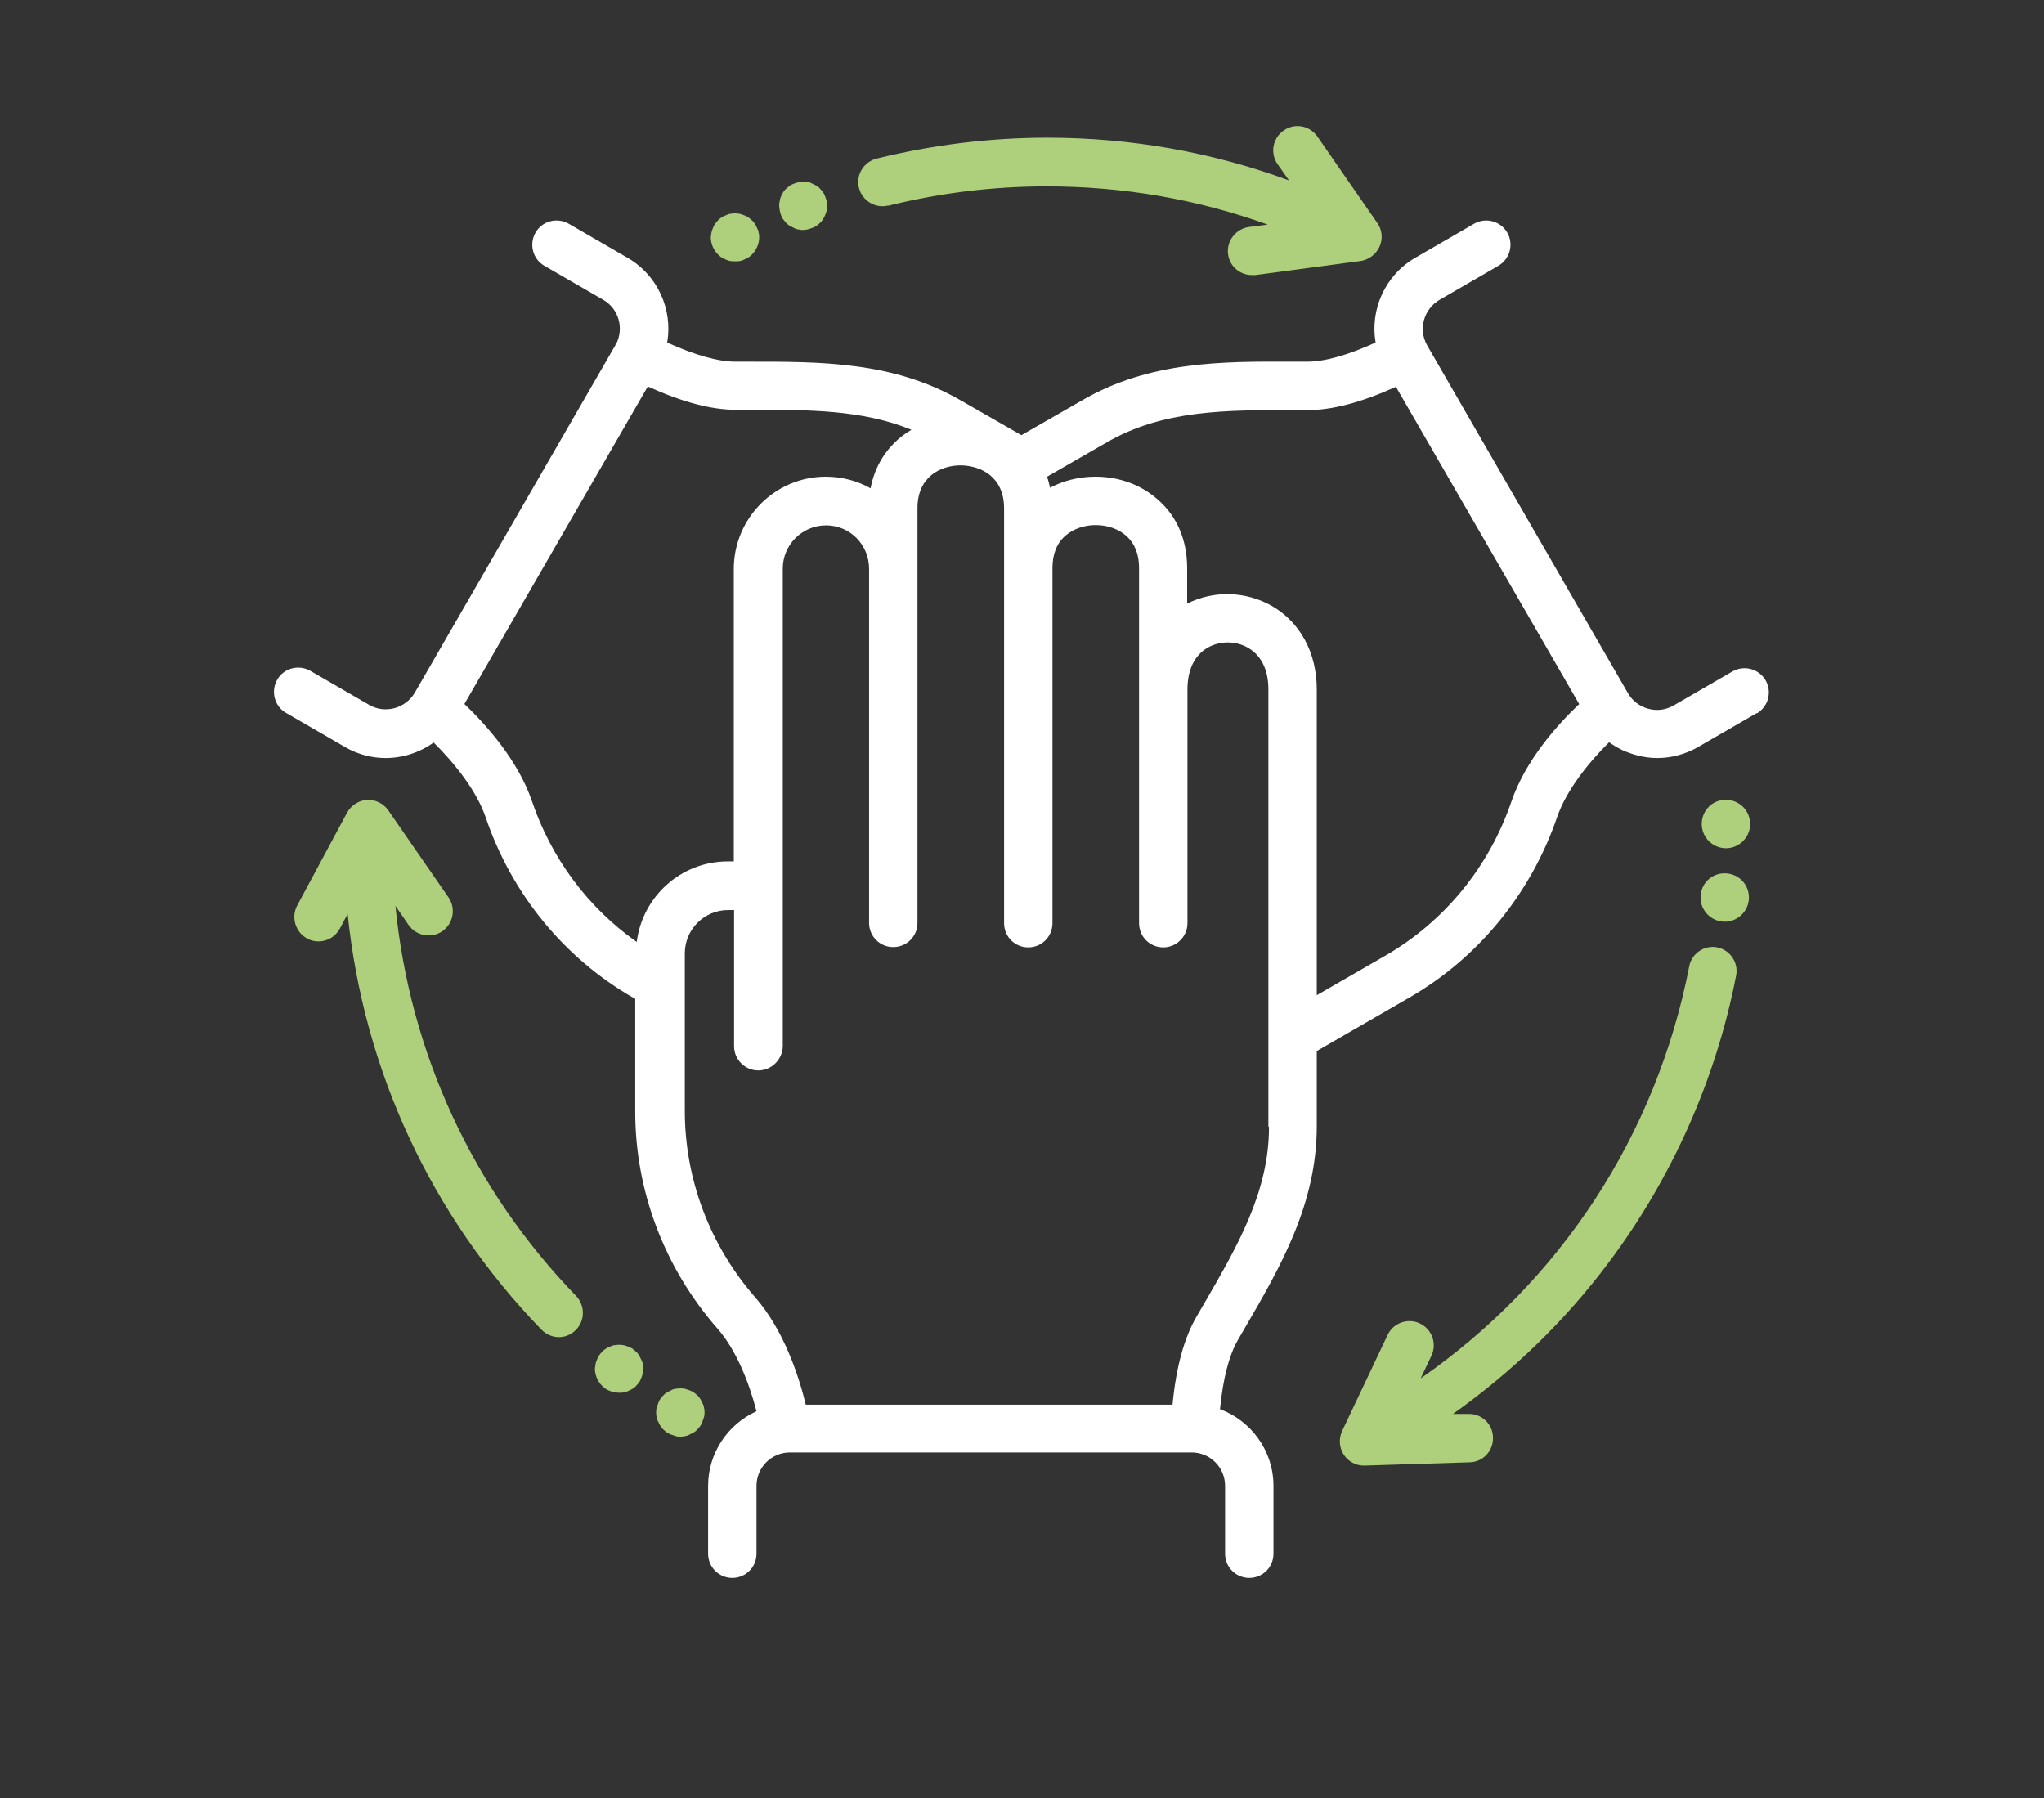 <?xml version="1.0" encoding="UTF-8"?>
<svg id="_Слой_1" data-name="Слой_1" xmlns="http://www.w3.org/2000/svg" viewBox="0 0 68.44 60.2">
  <rect x="0" y="0" width="68.44" height="60.2" fill="#333333" stroke="none"/>
  <defs>
    <style>
      .cls-1 {
        fill: #aecf7b;
      }

      .cls-2 {
        fill: #fff;
      }
    </style>
  </defs>
  <path class="cls-2" d="M58.83,23.87l-1.97,1.14c-.42.24-.89.37-1.36.37-.24,0-.48-.03-.72-.1-.33-.09-.63-.23-.9-.43-.7.69-1.43,1.61-1.74,2.5-.88,2.57-2.64,4.72-4.95,6.05l-3.1,1.79v2.52c0,2.61-1.22,4.71-2.4,6.74-.08.14-.17.29-.25.43-.29.51-.49,1.28-.59,2.3,1.04.39,1.79,1.39,1.79,2.57v2.27c0,.45-.36.81-.81.81s-.81-.36-.81-.81v-2.27c0-.62-.5-1.12-1.12-1.12h-13.45c-.62,0-1.12.5-1.12,1.12v2.27c0,.45-.36.81-.81.81s-.81-.36-.81-.81v-2.27c0-1.11.67-2.07,1.62-2.5-.25-.97-.68-2.05-1.3-2.76-1.79-2.04-2.77-4.64-2.76-7.31v-3.74s-.06-.03-.06-.03c-2.32-1.33-4.08-3.48-4.95-6.05-.3-.88-1.04-1.81-1.74-2.5-.47.34-1.04.52-1.61.52-.46,0-.93-.12-1.36-.37l-1.97-1.14c-.39-.22-.52-.72-.3-1.11.22-.39.72-.52,1.11-.3l1.97,1.14c.53.31,1.22.12,1.53-.41l6.72-11.64v-.03s.02,0,.02,0c0,0,0,0,0,0,.27-.53.09-1.18-.43-1.48l-1.97-1.14c-.39-.22-.52-.72-.3-1.11s.72-.52,1.11-.3l1.97,1.14c1.02.59,1.52,1.74,1.33,2.84.93.42,1.7.64,2.29.64h.49c2.35,0,4.78-.01,7.04,1.29l2.04,1.17,2.04-1.17c2.26-1.31,4.69-1.3,7.04-1.29h.49c.59,0,1.36-.22,2.29-.64-.19-1.1.31-2.25,1.33-2.84l1.97-1.14c.39-.22.88-.09,1.11.3.22.39.09.88-.3,1.11l-1.97,1.14c-.53.31-.72.99-.41,1.53l6.72,11.64c.15.26.39.44.68.52.29.08.59.04.85-.11l1.97-1.14c.39-.22.88-.09,1.11.3.22.39.09.88-.3,1.11h0ZM21.32,31.54c.19-1.52,1.48-2.7,3.05-2.7h.2v-9.81c.01-1.69,1.39-3.07,3.08-3.07.54,0,1.06.14,1.5.39.15-.8.56-1.32.92-1.64.14-.12.29-.23.45-.32-1.66-.68-3.48-.67-5.39-.67h-.49c-.83,0-1.8-.26-2.95-.78l-6.14,10.63c.7.67,1.79,1.87,2.26,3.25.65,1.92,1.88,3.57,3.5,4.71h0ZM42.47,37.71v-2.95s0-.06,0-.06v-11.62c0-.82-.37-1.21-.68-1.39-.41-.24-.95-.24-1.36,0-.43.25-.66.72-.67,1.36v7.86c0,.45-.37.81-.81.81-.45,0-.81-.36-.81-.81v-7.78s0-.02,0-.04c0-.02,0-.04,0-.07v-4c0-.46-.14-.82-.43-1.08-.26-.23-.63-.36-1.02-.36h0c-.39,0-.76.13-1.02.36-.29.25-.43.62-.43,1.08v11.89c0,.45-.36.81-.81.81s-.81-.36-.81-.81v-13.89c0-1.06-.78-1.43-1.45-1.44h0c-.67,0-1.45.38-1.45,1.43v13.89c0,.45-.36.81-.81.81s-.81-.36-.81-.81v-11.86c0-.8-.64-1.45-1.44-1.45s-1.45.65-1.45,1.45v15.99c-.01.45-.38.81-.82.81s-.81-.36-.81-.81v-4.56s-.2,0-.2,0c-.8,0-1.45.65-1.45,1.45v5.27c0,2.28.83,4.5,2.36,6.25.96,1.1,1.46,2.64,1.69,3.59h12.28c.12-1.26.39-2.23.8-2.94.08-.14.17-.29.25-.43,1.12-1.93,2.18-3.75,2.18-5.92h0ZM52.88,23.58l-6.14-10.63c-1.15.52-2.12.78-2.95.78h-.5c-2.23,0-4.35-.01-6.23,1.08l-2,1.15c.04.12.07.24.1.37.45-.24.98-.37,1.52-.37h0c.79,0,1.53.27,2.09.77.45.39.98,1.11.98,2.29v1.19c.89-.45,1.96-.42,2.84.08.95.55,1.5,1.57,1.5,2.79v10.24s2.29-1.32,2.29-1.32c1.98-1.14,3.48-2.97,4.23-5.17.47-1.38,1.55-2.58,2.26-3.25h0Z"/>
  <path class="cls-1" d="M26.11,7.05c-.01-.05-.02-.11-.02-.16s0-.11.02-.16c0-.05.02-.1.04-.15.02-.05.05-.1.07-.14.03-.04.06-.09.1-.12s.08-.07.12-.1c.04-.03.09-.05.14-.07s.1-.03.15-.05c.1-.02.21-.02.32,0,.05,0,.1.02.15.05.05.02.1.05.14.07.04.03.09.06.12.1.04.04.07.08.1.12.03.04.05.09.07.14s.03.1.05.15c0,.05.01.11.01.16s0,.11-.01.16c-.01.05-.03.1-.05.15-.02.05-.05.1-.07.14-.03.04-.06.09-.1.12-.04.04-.08.07-.12.1s-.09.05-.14.07-.1.03-.15.05c-.05.01-.11.02-.16.02s-.11,0-.16-.02c-.05,0-.1-.02-.15-.05-.05-.02-.1-.05-.14-.07-.04-.03-.09-.06-.12-.1s-.07-.08-.1-.12c-.03-.04-.05-.09-.07-.14s-.03-.1-.04-.15h0ZM57.51,31.72c-.44-.09-.87.2-.95.64-1.1,5.65-4.32,10.55-8.99,13.79l.36-.76c.19-.4.02-.89-.39-1.08-.4-.19-.89-.02-1.08.39l-1.52,3.21c-.12.26-.1.55.05.79.15.23.4.37.68.37h.02l3.52-.11c.45-.01.8-.39.78-.84-.01-.45-.39-.8-.84-.78h-.5c1.99-1.41,3.77-3.13,5.23-5.09,2.11-2.82,3.58-6.13,4.25-9.58.09-.44-.2-.87-.64-.95h0ZM29.73,6.89c1.74-.43,3.52-.65,5.31-.65,2.57,0,5.04.43,7.41,1.28l-.63.08c-.44.06-.76.47-.7.91.05.41.4.7.8.7.03,0,.07,0,.11,0l3.52-.47c.28-.04.52-.22.64-.48.12-.26.09-.56-.07-.79l-2.01-2.9c-.26-.37-.76-.46-1.13-.2-.37.26-.46.76-.2,1.13l.38.54c-2.58-.95-5.3-1.43-8.1-1.43-1.92,0-3.84.24-5.71.7-.43.11-.7.55-.59.98.11.43.55.7.98.59h0ZM13.24,30.33l.44.64c.26.37.76.46,1.13.21.37-.26.46-.76.21-1.13l-2.02-2.92c-.16-.23-.43-.36-.71-.35-.28.02-.53.18-.67.43l-1.67,3.11c-.21.39-.06.89.33,1.1.12.07.25.1.38.1.29,0,.57-.15.72-.43l.26-.49c.54,5.23,2.79,10.1,6.49,13.92.16.16.37.25.58.25s.4-.08.56-.23c.32-.31.33-.82.02-1.15-3.47-3.58-5.57-8.16-6.05-13.06h0ZM23.52,46.98s-.05-.1-.07-.14c-.03-.04-.06-.09-.1-.12-.04-.04-.08-.07-.12-.1s-.09-.05-.14-.07-.1-.03-.15-.05c-.1-.02-.21-.02-.32,0-.05,0-.1.02-.15.05-.05.02-.1.05-.14.07-.04.03-.09.06-.12.1-.04.04-.07.08-.1.12-.03.04-.05.09-.07.14s-.03.1-.05.15-.02.11-.02.16,0,.11.02.16c0,.05.02.1.05.15.02.05.05.1.07.14.03.04.06.09.1.12.04.04.08.07.12.1.04.03.09.05.14.07.05.02.1.03.15.05s.11.02.16.02.11,0,.16-.02c.05,0,.1-.02.15-.05.05-.02.1-.05.14-.07.04-.03.09-.06.12-.1.04-.04.07-.08.1-.12s.05-.09.07-.14.03-.1.05-.15.02-.11.02-.16,0-.11-.02-.16c0-.05-.02-.1-.05-.15h0ZM21.47,45.52s-.05-.1-.07-.14c-.03-.04-.06-.09-.1-.12-.04-.04-.08-.07-.12-.1-.04-.03-.09-.05-.14-.07s-.1-.04-.15-.05c-.1-.02-.21-.02-.32,0-.05,0-.1.03-.15.05-.05.02-.1.04-.14.07-.04.03-.09.06-.12.1-.04.04-.07.08-.1.12-.03.04-.05.09-.07.14s-.04.1-.05.15c0,.05-.02.11-.02.16,0,.21.09.42.24.57.04.04.08.07.12.1.04.03.09.05.14.07.05.02.1.03.15.05.05,0,.11.01.16.01s.11,0,.16-.01c.05-.01.1-.03.15-.05.05-.02.1-.05.14-.07.04-.03.09-.06.12-.1.04-.04.07-.08.1-.12.03-.04.05-.09.07-.14s.04-.1.05-.15c0-.05.01-.11.01-.16s0-.11-.01-.16c0-.05-.03-.1-.05-.15h0ZM24.16,8.62s.09.05.14.07.1.04.15.05c.05,0,.11.01.16.01s.11,0,.16-.01c.05,0,.1-.03.15-.05.05-.02.1-.05.14-.07.04-.03.09-.06.12-.1.15-.15.24-.36.24-.57,0-.05,0-.11-.02-.16,0-.05-.02-.1-.05-.15-.02-.05-.04-.1-.07-.14-.03-.04-.06-.09-.1-.12-.04-.04-.08-.07-.12-.1-.04-.03-.09-.05-.14-.07-.05-.02-.1-.04-.15-.05-.1-.02-.21-.02-.32,0-.05,0-.1.03-.15.05-.05.02-.1.04-.14.07-.04.03-.09.06-.12.1-.04.04-.07.08-.1.12-.03.04-.05.09-.07.14s-.04.1-.05.15c0,.05-.02.11-.02.16,0,.21.09.42.24.57.04.04.08.07.12.1h0ZM57.78,26.78h0c-.45,0-.8.36-.8.81s.37.81.81.81.81-.36.81-.81-.36-.81-.81-.81h0ZM57.74,29.24h0c-.45,0-.8.36-.8.81s.37.81.81.81.81-.36.81-.81-.36-.81-.81-.81h0Z"/>
</svg>